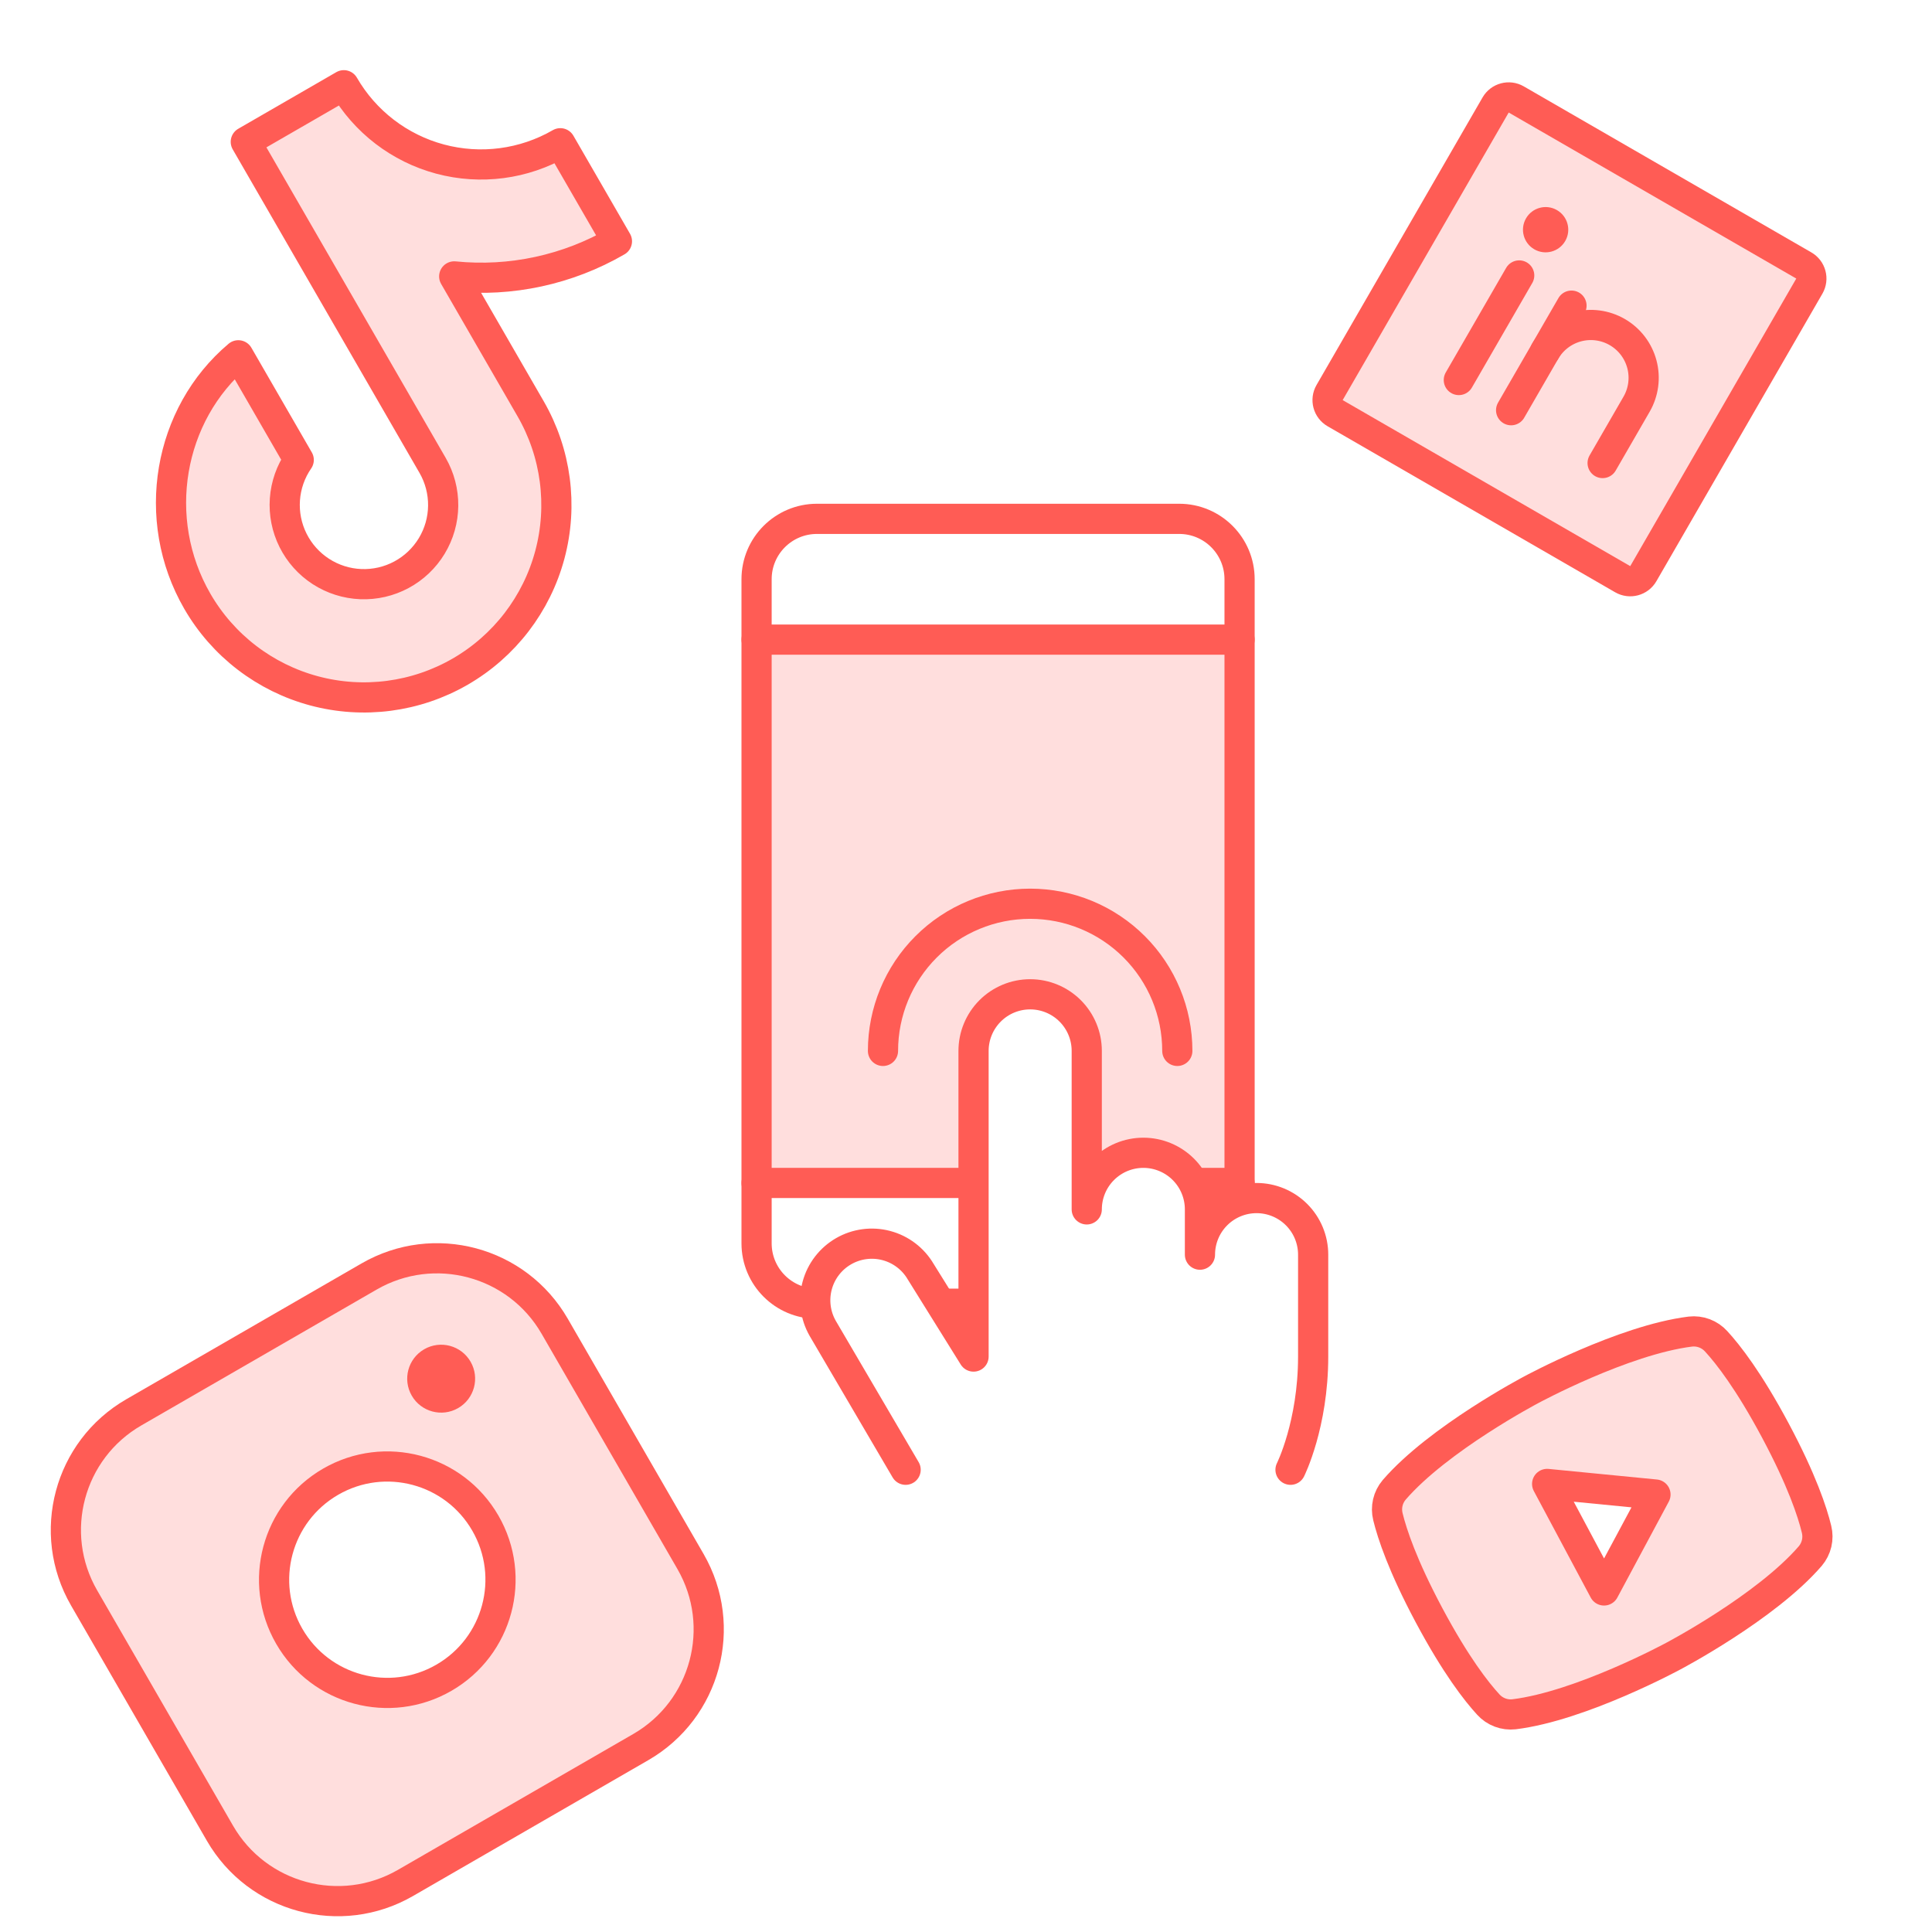 <svg xmlns="http://www.w3.org/2000/svg" fill="none" viewBox="0 0 1024 1024" height="1024" width="1024">
<rect x="0" y="0" width="1024" height="1024" fill="#333333" stroke="none"/>
<g clip-path="url(#clip0_13_992)">
<rect fill="white" height="1024" width="1024"></rect>
<g clip-path="url(#clip1_13_992)">
<path fill="#FF5C55" d="M956.062 140.713L803.641 52.713C799.815 50.504 794.922 51.815 792.713 55.641L704.713 208.062C702.504 211.888 703.815 216.781 707.641 218.99L860.062 306.99C863.888 309.199 868.781 307.888 870.99 304.062L958.99 151.641C961.199 147.815 959.888 142.922 956.062 140.713Z" opacity="0.2"></path>
<path stroke-linejoin="round" stroke-linecap="round" stroke-width="16" stroke="#FF5C55" d="M956.062 140.713L803.641 52.713C799.815 50.504 794.922 51.815 792.713 55.641L704.713 208.062C702.504 211.888 703.815 216.781 707.641 218.99L860.062 306.99C863.888 309.199 868.781 307.888 870.99 304.062L958.99 151.641C961.199 147.815 959.888 142.922 956.062 140.713Z"></path>
<path stroke-linejoin="round" stroke-linecap="round" stroke-width="16" stroke="#FF5C55" d="M832.923 161.995L800.923 217.42"></path>
<path stroke-linejoin="round" stroke-linecap="round" stroke-width="16" stroke="#FF5C55" d="M805.21 145.995L773.21 201.42"></path>
<path stroke-linejoin="round" stroke-linecap="round" stroke-width="16" stroke="#FF5C55" d="M818.923 186.243C822.636 179.812 828.752 175.119 835.925 173.197C843.098 171.275 850.741 172.282 857.172 175.995C863.603 179.708 868.296 185.823 870.218 192.996C872.14 200.169 871.134 207.812 867.421 214.243L849.421 245.42"></path>
<path fill="#FF5C55" d="M813.21 132.139C818.95 135.452 826.289 133.486 829.602 127.746C832.916 122.007 830.95 114.668 825.21 111.354C819.471 108.04 812.132 110.007 808.818 115.746C805.504 121.486 807.471 128.825 813.21 132.139Z"></path>
</g>
<g clip-path="url(#clip2_13_992)">
<path fill="#FF5C55" d="M195.631 676.569L70.923 748.569C54.386 758.117 42.319 773.843 37.377 792.288C32.434 810.733 35.022 830.386 44.569 846.923L116.569 971.631C126.117 988.168 141.843 1000.24 160.288 1005.18C178.733 1010.12 198.386 1007.53 214.923 997.985L339.631 925.985C356.168 916.437 368.235 900.711 373.177 882.266C378.12 863.821 375.532 844.168 365.985 827.631L293.985 702.923C284.437 686.386 268.711 674.319 250.266 669.377C231.821 664.434 212.168 667.022 195.631 676.569ZM235.277 889.239C225 895.172 213.194 897.925 201.353 897.149C189.511 896.372 178.166 892.102 168.751 884.878C159.337 877.654 152.276 867.8 148.461 856.563C144.647 845.326 144.25 833.21 147.321 821.748C150.393 810.285 156.794 799.991 165.716 792.167C174.638 784.342 185.68 779.339 197.445 777.79C209.211 776.241 221.171 778.216 231.814 783.465C242.457 788.713 251.305 797 257.239 807.277C265.195 821.058 267.351 837.435 263.233 852.806C259.114 868.177 249.058 881.282 235.277 889.239Z" opacity="0.2"></path>
<path stroke-linejoin="round" stroke-linecap="round" stroke-width="16" stroke="#FF5C55" d="M195.631 676.569L70.923 748.569C36.486 768.452 24.687 812.486 44.569 846.923L116.569 971.631C136.452 1006.07 180.486 1017.87 214.923 997.985L339.631 925.985C374.068 906.102 385.867 862.068 365.985 827.631L293.985 702.923C274.102 668.486 230.068 656.687 195.631 676.569Z"></path>
<path stroke-miterlimit="10" stroke-width="16" stroke="#FF5C55" d="M235.277 889.238C263.975 872.67 273.807 835.975 257.238 807.277C240.67 778.579 203.975 768.747 175.277 785.315C146.579 801.884 136.747 838.579 153.315 867.277C169.884 895.975 206.579 905.807 235.277 889.238Z"></path>
<path fill="#FF5C55" d="M242.827 746.316C251.436 741.345 254.386 730.336 249.415 721.727C244.445 713.118 233.436 710.168 224.827 715.139C216.217 720.109 213.268 731.118 218.238 739.727C223.209 748.336 234.217 751.286 242.827 746.316Z"></path>
</g>
<g clip-path="url(#clip3_13_992)">
<path fill="#FF5C55" d="M657 339H401V627H657V339Z" opacity="0.2"></path>
<path stroke-linejoin="round" stroke-linecap="round" stroke-width="16" stroke="#FF5C55" d="M625 275H433C415.327 275 401 289.327 401 307V659C401 676.673 415.327 691 433 691H625C642.673 691 657 676.673 657 659V307C657 289.327 642.673 275 625 275Z"></path>
<path stroke-linejoin="round" stroke-linecap="round" stroke-width="16" stroke="#FF5C55" d="M401 339H657"></path>
<path stroke-linejoin="round" stroke-linecap="round" stroke-width="16" stroke="#FF5C55" d="M401 627H657"></path>
</g>
<g clip-path="url(#clip4_13_992)">
<path fill="#FF5C55" d="M240.739 146.502C270.73 149.52 300.909 143.005 326.985 127.884L296.985 75.923C277.691 87.062 254.763 90.081 233.244 84.314C211.725 78.549 193.378 64.47 182.239 45.177L130.277 75.177L229.277 246.65C233.032 253.16 234.971 260.558 234.893 268.074C234.814 275.589 232.721 282.945 228.83 289.375C224.94 295.805 219.396 301.074 212.775 304.631C206.155 308.189 198.702 309.905 191.192 309.6C183.683 309.295 176.393 306.981 170.083 302.899C163.772 298.817 158.673 293.117 155.317 286.392C151.96 279.668 150.469 272.166 151 264.669C151.53 257.173 154.063 249.956 158.333 243.771L126.315 188.315C89.22 219.553 79.474 275.184 104.569 318.65C118.095 342.078 140.374 359.173 166.504 366.174C192.635 373.176 220.476 369.51 243.904 355.984C267.332 342.458 284.427 320.18 291.428 294.049C298.43 267.919 294.765 240.078 281.239 216.65L240.739 146.502Z" opacity="0.2"></path>
<path stroke-linejoin="round" stroke-linecap="round" stroke-width="16" stroke="#FF5C55" d="M240.739 146.502C270.73 149.52 300.909 143.005 326.985 127.884L296.985 75.923C277.691 87.062 254.763 90.081 233.244 84.314C211.725 78.549 193.378 64.47 182.239 45.177L130.277 75.177L229.277 246.65C233.032 253.16 234.971 260.558 234.893 268.074C234.814 275.589 232.721 282.945 228.83 289.375C224.94 295.805 219.396 301.074 212.775 304.631C206.155 308.189 198.702 309.905 191.192 309.6C183.683 309.295 176.393 306.981 170.083 302.899C163.772 298.817 158.673 293.117 155.317 286.392C151.96 279.668 150.469 272.166 151 264.669C151.53 257.173 154.063 249.956 158.333 243.771L126.315 188.315C89.22 219.553 79.474 275.184 104.569 318.65C118.095 342.078 140.374 359.173 166.504 366.174C192.635 373.176 220.476 369.51 243.904 355.984C267.332 342.458 284.427 320.18 291.428 294.049C298.43 267.919 294.765 240.078 281.239 216.65L240.739 146.502Z"></path>
</g>
<g clip-path="url(#clip5_13_992)">
<path fill="#FF5C55" d="M909.568 710.95C907.863 709.064 905.733 707.612 903.354 706.714C900.976 705.815 898.417 705.497 895.891 705.784C860.292 710.196 811.519 736.642 811.519 736.642C811.519 736.642 762.417 762.47 738.941 789.667C737.297 791.607 736.139 793.91 735.563 796.386C734.987 798.863 735.01 801.441 735.629 803.907C737.821 812.893 743.381 829.82 757.472 856.203C771.563 882.586 782.539 896.62 788.848 903.465C790.549 905.338 792.671 906.78 795.038 907.674C797.405 908.567 799.951 908.887 802.465 908.606C838.124 904.219 886.896 877.774 886.896 877.774C886.896 877.774 935.999 851.945 959.475 824.748C961.115 822.816 962.274 820.521 962.854 818.053C963.434 815.585 963.419 813.014 962.81 810.553C960.634 801.512 955.07 784.576 940.979 758.193C926.888 731.81 915.877 717.795 909.568 710.95ZM850.17 842.972L820.019 786.519L877.434 792.132L850.17 842.972Z" opacity="0.2"></path>
<path stroke-linejoin="round" stroke-linecap="round" stroke-width="16" stroke="#FF5C55" d="M877.434 792.132L820.019 786.519L850.17 842.972L877.434 792.132Z"></path>
<path stroke-linejoin="round" stroke-linecap="round" stroke-width="16" stroke="#FF5C55" d="M757.472 856.203C771.563 882.586 782.534 896.611 788.848 903.465C790.549 905.338 792.671 906.78 795.038 907.674C797.405 908.567 799.951 908.887 802.465 908.606C838.124 904.219 886.896 877.774 886.896 877.774C886.896 877.774 935.999 851.945 959.475 824.748C961.115 822.816 962.274 820.521 962.854 818.053C963.434 815.585 963.419 813.014 962.81 810.553C960.634 801.512 955.07 784.576 940.979 758.193C926.888 731.81 915.917 717.785 909.603 710.931C907.898 709.046 905.768 707.593 903.389 706.695C901.011 705.796 898.453 705.478 895.927 705.765C860.292 710.196 811.519 736.642 811.519 736.642C811.519 736.642 762.417 762.47 738.941 789.667C737.297 791.607 736.139 793.91 735.563 796.386C734.987 798.863 735.01 801.441 735.629 803.907C737.821 812.893 743.381 829.82 757.472 856.203Z"></path>
</g>
<g clip-path="url(#clip6_13_992)">
<path stroke-linejoin="round" stroke-linecap="round" stroke-width="16" stroke="#FF5C55" d="M468 557C468 536.313 476.218 516.474 490.846 501.846C505.474 487.218 525.313 479 546 479C566.687 479 586.526 487.218 601.154 501.846C615.782 516.474 624 536.313 624 557"></path>
<path fill="white" d="M480 779L436.02 704C432.104 697.113 431.072 688.957 433.147 681.312C435.223 673.667 440.238 667.153 447.099 663.192C453.96 659.231 462.109 658.144 469.767 660.169C477.426 662.194 483.973 667.166 487.98 674L516 719V557C516 549.044 519.161 541.413 524.787 535.787C530.413 530.161 538.043 527 546 527C553.956 527 561.587 530.161 567.213 535.787C572.839 541.413 576 549.044 576 557V641C576 633.044 579.161 625.413 584.787 619.787C590.413 614.161 598.043 611 606 611C613.956 611 621.587 614.161 627.213 619.787C632.839 625.413 636 633.044 636 641V665C636 657.044 639.161 649.413 644.787 643.787C650.413 638.161 658.043 635 666 635C673.956 635 681.587 638.161 687.213 643.787C692.839 649.413 696 657.044 696 665V719C696 755 684 779 684 779H480Z"></path>
<path stroke-linejoin="round" stroke-linecap="round" stroke-width="16" stroke="#FF5C55" d="M480 779L436.02 704C432.104 697.113 431.072 688.957 433.147 681.312C435.223 673.667 440.238 667.153 447.099 663.192C453.96 659.231 462.109 658.144 469.767 660.169C477.426 662.194 483.973 667.166 487.98 674L516 719V557C516 549.044 519.161 541.413 524.787 535.787C530.413 530.161 538.043 527 546 527C553.956 527 561.587 530.161 567.213 535.787C572.839 541.413 576 549.044 576 557V641C576 633.044 579.161 625.413 584.787 619.787C590.413 614.161 598.043 611 606 611C613.956 611 621.587 614.161 627.213 619.787C632.839 625.413 636 633.044 636 641V665C636 657.044 639.161 649.413 644.787 643.787C650.413 638.161 658.043 635 666 635C673.956 635 681.587 638.161 687.213 643.787C692.839 649.413 696 657.044 696 665V719C696 755 684 779 684 779"></path>
</g>
</g>
<defs>
<clipPath id="clip0_13_992">
<rect fill="white" height="1024" width="1024"></rect>
</clipPath>
<clipPath id="clip1_13_992">
<rect transform="translate(785 5) rotate(30)" fill="white" height="256" width="256"></rect>
</clipPath>
<clipPath id="clip2_13_992">
<rect transform="translate(-57 767) rotate(-30)" fill="white" height="384" width="384"></rect>
</clipPath>
<clipPath id="clip3_13_992">
<rect transform="translate(273 227)" fill="white" height="512" width="512"></rect>
</clipPath>
<clipPath id="clip4_13_992">
<rect transform="translate(-54 140) rotate(-30)" fill="white" height="384" width="384"></rect>
</clipPath>
<clipPath id="clip5_13_992">
<rect transform="translate(676 754.604) rotate(-28.106)" fill="white" height="256" width="256"></rect>
</clipPath>
<clipPath id="clip6_13_992">
<rect transform="translate(372 443)" fill="white" height="384" width="384"></rect>
</clipPath>
</defs>
</svg>
